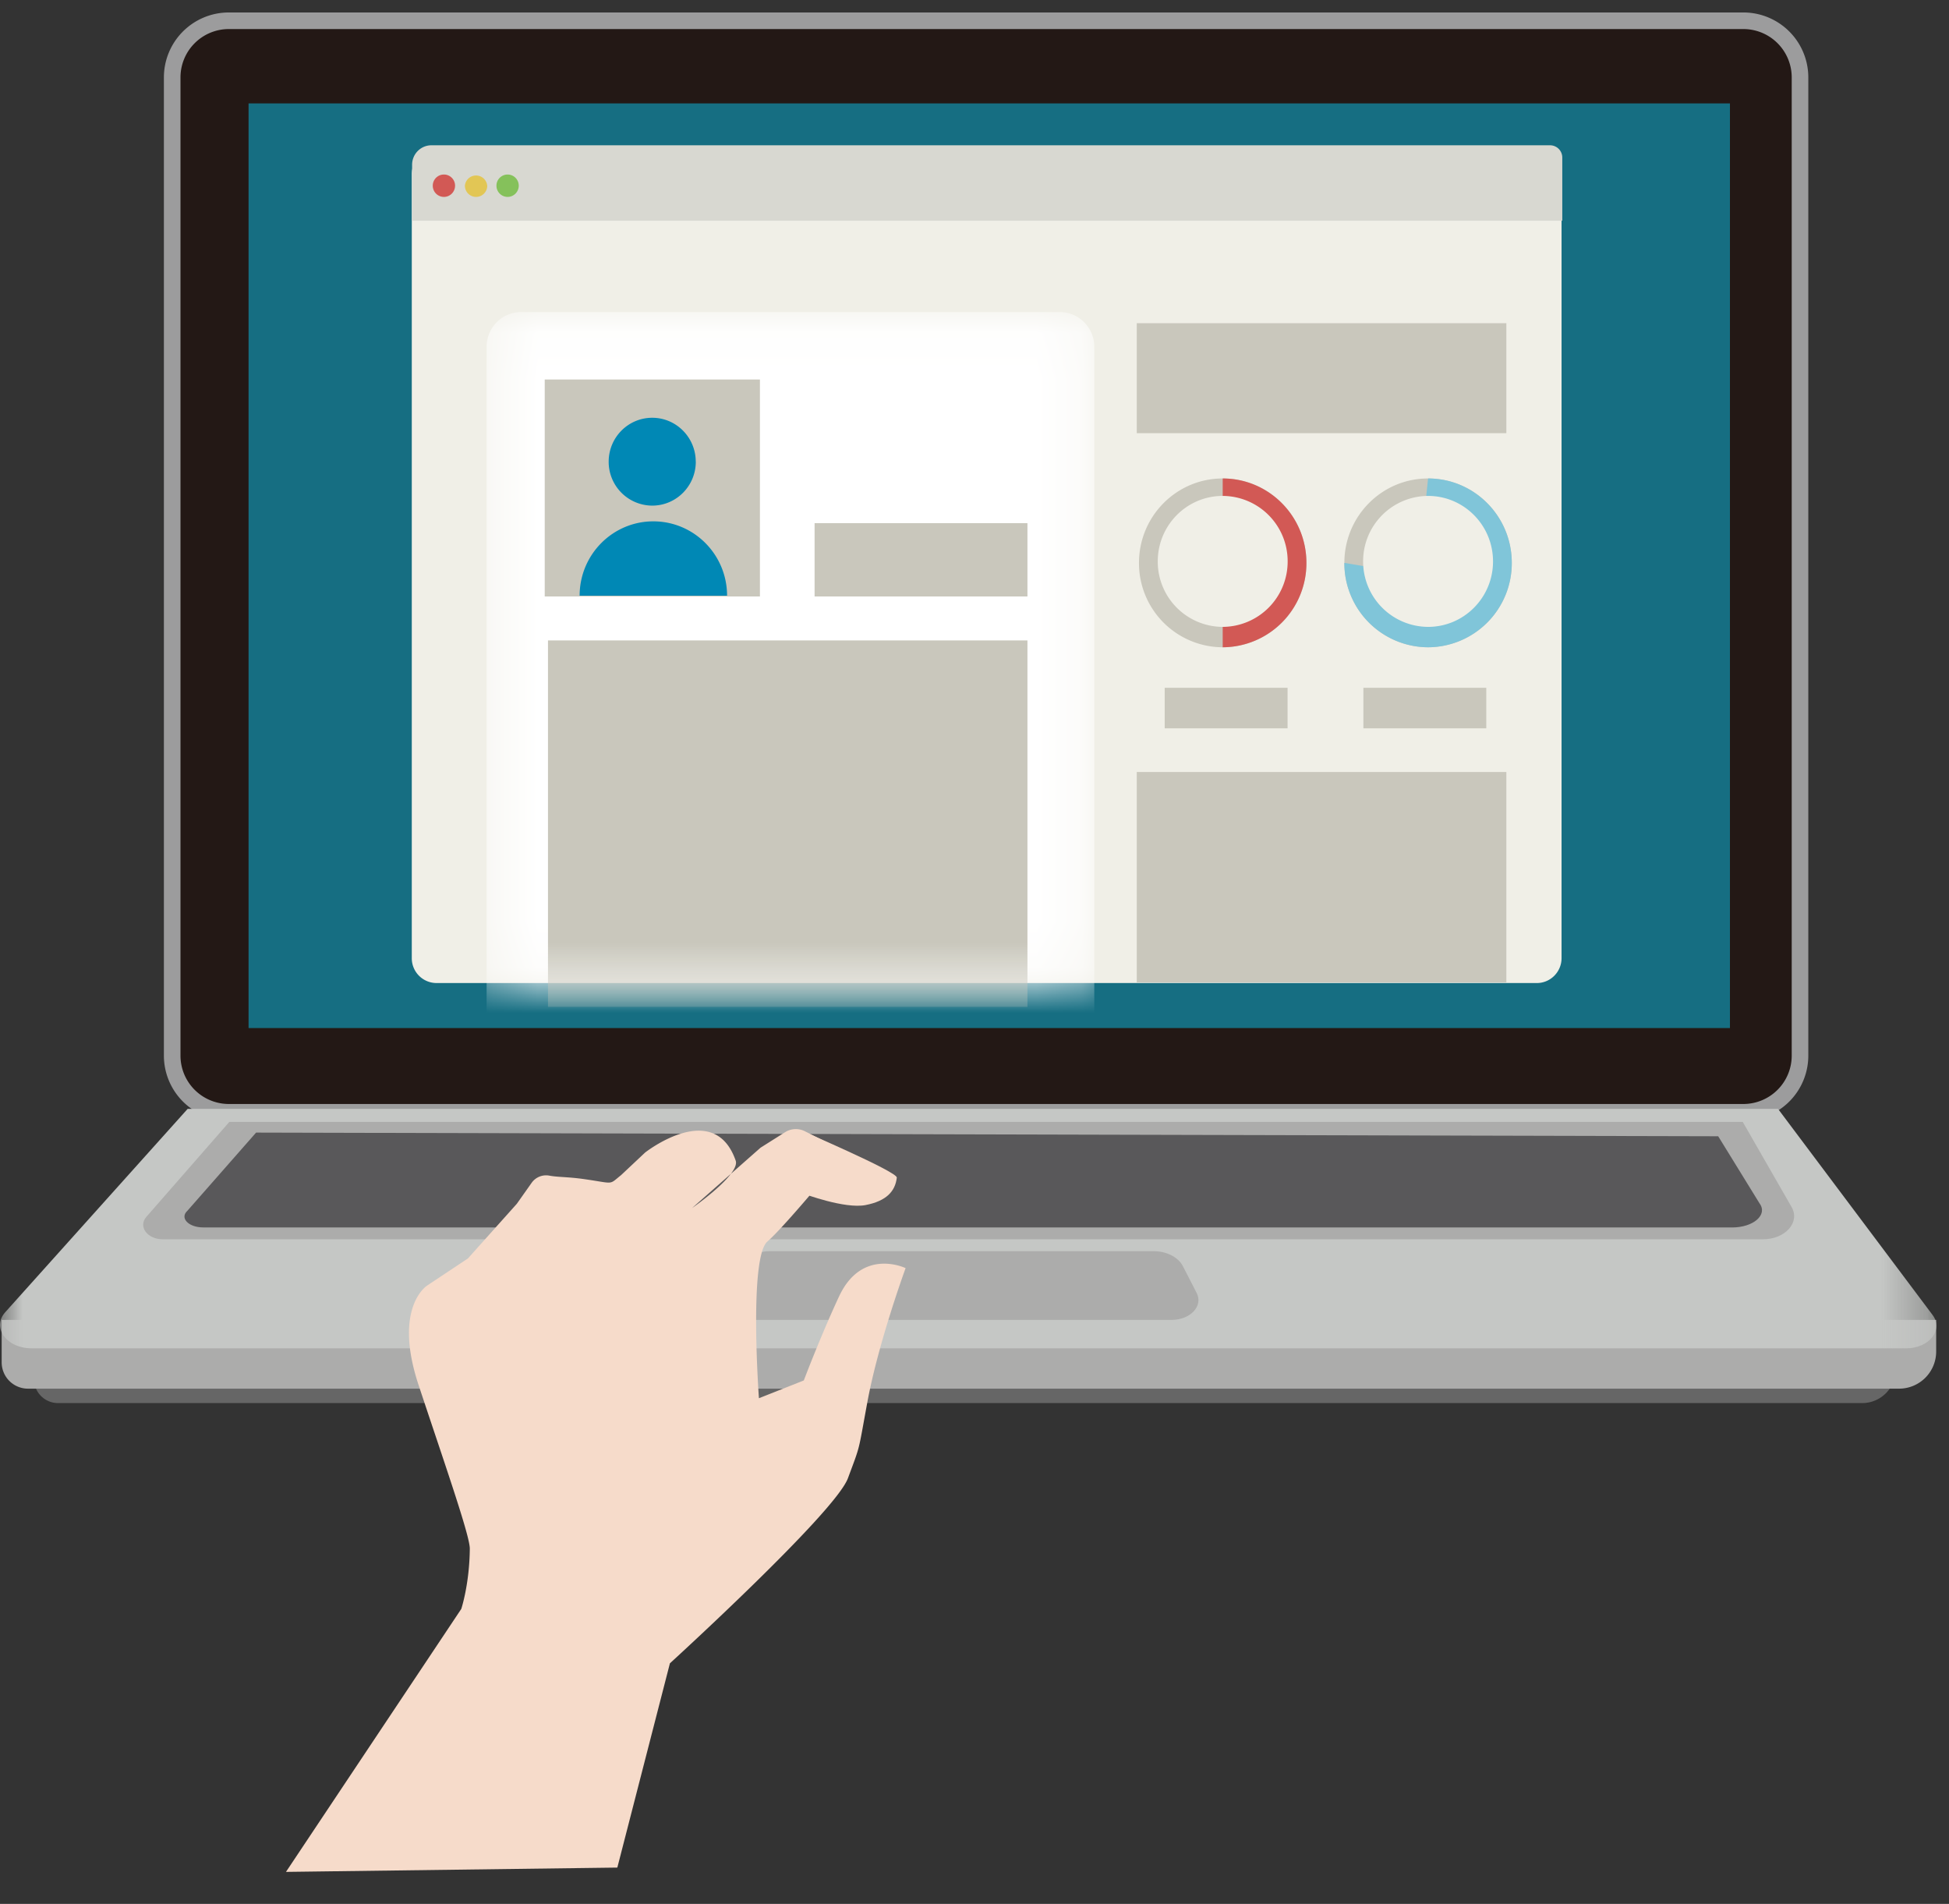 <svg xmlns="http://www.w3.org/2000/svg" xmlns:xlink="http://www.w3.org/1999/xlink" width="43" height="42"><rect width="100%" height="100%" fill="#333333" stroke="none"/><defs><path id="a" d="M0 41.03h42.722V.122H0z"/><path id="c" d="M13.777 14.87H.369V.04h13.408v14.83z"/><path id="e" d="M.297 16.419h15.637V.362H.297z"/></defs><g fill="none" fill-rule="evenodd"><g transform="translate(0 .264)"><path fill="#666" d="M41.085 30.688H1.277a.529.529 0 0 1-.526-.53v-.782h41.077v.562c0 .414-.333.75-.743.75z"/><path fill="#ACACAB" d="M41.902 30.37H.614a.58.58 0 0 1-.577-.582v-.935h42.68v.695a.819.819 0 0 1-.815.822"/><path fill="#231815" d="M38.472 24.273H5.041a1.25 1.25 0 0 1-1.242-1.251V1.445A1.25 1.25 0 0 1 5.04.194h33.431a1.25 1.25 0 0 1 1.242 1.251v21.577a1.25 1.25 0 0 1-1.242 1.251"/><path stroke="#9C9C9D" stroke-width=".366" d="M38.472 24.273H5.041a1.25 1.25 0 0 1-1.242-1.251V1.445A1.25 1.25 0 0 1 5.04.194h33.431a1.25 1.25 0 0 1 1.242 1.251v21.577a1.25 1.25 0 0 1-1.242 1.251z"/><mask id="b" fill="#fff"><use xlink:href="#a"/></mask><path fill="#166E82" d="M5.484 22.415h32.683V2.017H5.484z" mask="url(#b)"/><path fill="#C5C7C5" d="M42.051 29.48H.697c-.555 0-.887-.456-.58-.798l4.023-4.484h35.088l3.41 4.547c.247.33-.076.736-.587.736" mask="url(#b)"/><path fill="#ACACAB" d="M38.892 27.075H3.593c-.344 0-.55-.282-.364-.495l1.83-2.094H38.45l1.078 1.879c.193.337-.141.71-.636.71" mask="url(#b)"/><path fill="#59585A" d="M38.214 26.813H4.484c-.328 0-.526-.21-.347-.37l1.513-1.722 32.258.081.913 1.482c.185.25-.135.53-.607.53" mask="url(#b)"/><path fill="#ACACAB" d="M25.849 28.853h-9.607c-.352 0-.575-.279-.405-.507l.566-.759c.116-.154.336-.25.576-.25h8.469c.29 0 .548.132.65.331l.304.592c.147.287-.139.593-.553.593" mask="url(#b)"/><path fill="#F0EFE7" d="M33.907 21.422H9.63a.547.547 0 0 1-.545-.55V3.578c0-.303.244-.55.545-.55h24.277c.3 0 .545.247.545.55v17.294c0 .304-.245.55-.545.55" mask="url(#b)"/><path fill="#D8D8D1" d="M34.467 4.605H9.092V3.371c0-.237.19-.43.427-.43h24.679a.27.27 0 0 1 .27.272v1.392z" mask="url(#b)"/><path fill="#D25955" d="M10.04 3.832c0 .137-.11.248-.246.248a.247.247 0 0 1-.246-.248.246.246 0 0 1 .492 0" mask="url(#b)"/><path fill="#E2C655" d="M10.75 3.832c0 .137-.11.248-.246.248a.247.247 0 0 1-.247-.248.247.247 0 0 1 .492 0" mask="url(#b)"/><path fill="#85C15B" d="M11.445 3.832c0 .137-.11.248-.247.248a.247.247 0 0 1-.245-.248.246.246 0 0 1 .492 0" mask="url(#b)"/></g><g transform="translate(9.598 5.296)"><g transform="translate(.768 1.548)"><mask id="d" fill="#fff"><use xlink:href="#c"/></mask><path fill="#FFF" d="M13.017 16.852H1.13a.766.766 0 0 1-.76-.766V.806C.37.385.71.04 1.13.04h11.887c.418 0 .76.345.76.766v15.28a.766.766 0 0 1-.76.766" mask="url(#d)"/></g><mask id="f" fill="#fff"><use xlink:href="#e"/></mask><path fill="#C9C7BC" d="M2.42 7.862h4.748V3.076H2.42z" mask="url(#f)"/><path fill="#0088B5" d="M5.753 4.889c0 .535-.43.969-.961.969a.965.965 0 0 1-.961-.969c0-.535.43-.969.961-.969.53 0 .96.434.96.969M3.19 7.845c0-.905.728-1.64 1.626-1.64.899 0 1.627.735 1.627 1.64" mask="url(#f)"/><path fill="#C9C7BC" d="M8.374 7.862h4.696V6.245H8.374zm-5.882 9.055H13.07V8.832H2.492z" mask="url(#f)"/></g><path fill="#C9C7BC" d="M25.08 9.556h8.154V7.13H25.08zm0 12.116h8.154V17.03H25.08zm5-5.605h2.711v-.894H30.08zm-4.384 0h2.711v-.894h-2.711zm3.127-3.65a1.854 1.854 0 0 1-1.847 1.862 1.854 1.854 0 0 1-1.847-1.862c0-1.029.827-1.862 1.847-1.862s1.847.833 1.847 1.862"/><path fill="#D25955" d="M26.976 10.555c1.02 0 1.847.834 1.847 1.862a1.855 1.855 0 0 1-1.847 1.862"/><path fill="#F0EFE7" d="M28.409 12.385a1.44 1.44 0 0 1-1.433 1.444 1.439 1.439 0 0 1-1.433-1.444c0-.798.641-1.445 1.433-1.445a1.44 1.44 0 0 1 1.433 1.445"/><path fill="#C9C7BC" d="M33.354 12.417a1.855 1.855 0 0 1-1.847 1.862 1.855 1.855 0 0 1-1.847-1.862c0-1.029.827-1.862 1.847-1.862s1.847.833 1.847 1.862"/><path fill="#80C5D9" d="M31.285 12.69l.222-2.135c1.02 0 1.847.833 1.847 1.862a1.855 1.855 0 0 1-1.847 1.862 1.855 1.855 0 0 1-1.847-1.862"/><path fill="#F0EFE7" d="M32.94 12.385c0 .797-.641 1.444-1.433 1.444a1.44 1.44 0 0 1-1.433-1.444 1.44 1.44 0 0 1 1.433-1.445c.792 0 1.433.647 1.433 1.445"/><path fill="#F6DBCA" d="M6.31 41.294l7.31-.095 1.16-4.506s3.644-3.322 3.927-4.082c.283-.761.22-.545.43-1.683.242-1.313.843-2.953.843-2.953s-.96-.464-1.468.624c-.409.878-.778 1.854-.778 1.854l-.99.392s-.226-3.101.188-3.458c.413-.358 1.734-1.974 1.734-1.974l-.907-.457a.445.445 0 0 0-.439.021l-.54.341-1.51 1.331s1.067-.742.961-1.046c-.48-1.373-1.998-.178-1.998-.178l-.531.499c-.277.22-.136.185-.796.09-.375-.055-.588-.042-.79-.08a.39.39 0 0 0-.388.161l-.325.46-1.079 1.206-.902.6s-.754.475-.189 2.187c.567 1.712 1.134 3.328 1.132 3.614-.006.784-.188 1.331-.188 1.331l-3.867 5.8"/><path fill="#F6DBCA" d="M17.734 26.334s.902.339 1.362.25c.46-.089.655-.303.69-.606.015-.129-2.14-1.052-2.14-1.052l.088 1.408z"/></g></svg>